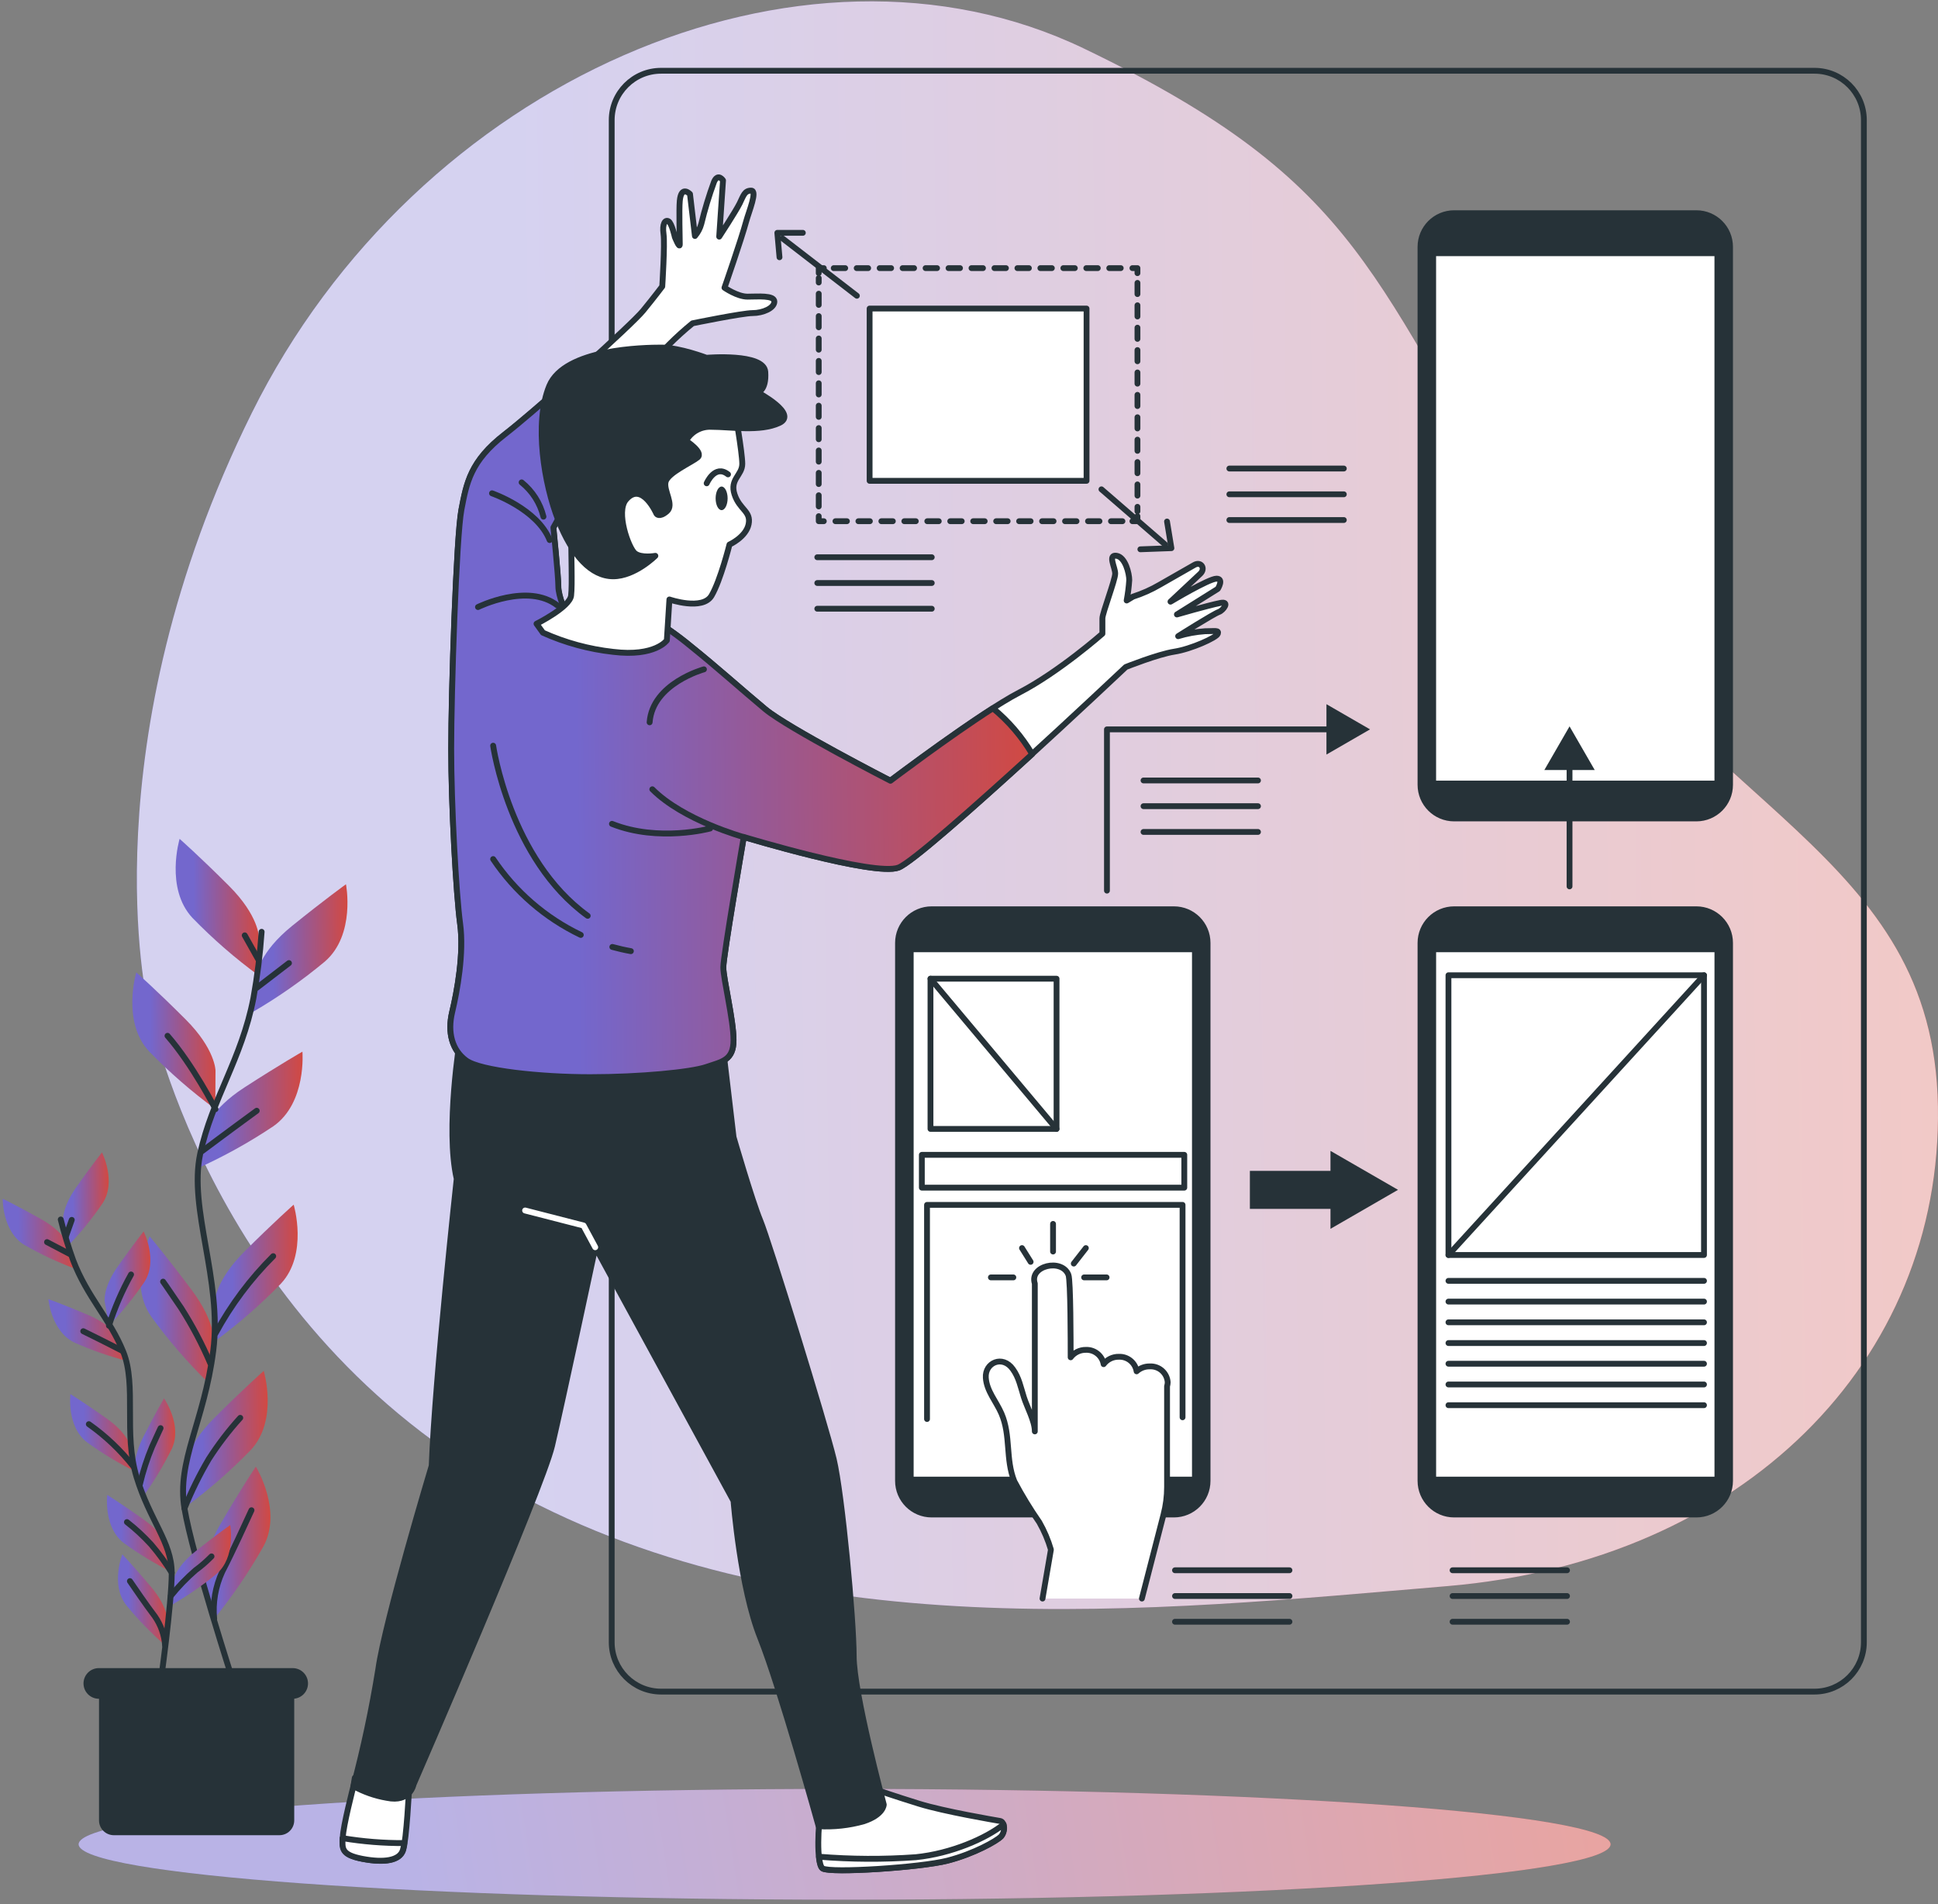 <svg width="341" height="335" viewBox="0 0 341 335" fill="none" xmlns="http://www.w3.org/2000/svg">
<rect x="0" y="0" width="341" height="335" fill="#808080" stroke="none"/>
<path d="M25.986 176.635C25.986 176.635 36.121 231.256 87.529 260.881C138.936 290.507 202.824 283.463 254.753 279.059C306.681 274.656 341.735 239.568 340.988 194.666C340.241 149.764 298.986 142.841 270.039 96.02C241.091 49.198 240.474 32.453 190.734 8.543C140.994 -15.367 73.242 14.275 44.303 72.665C15.364 131.056 25.986 176.635 25.986 176.635Z" fill="url(#paint0_linear_47_2368)"/>
<path opacity="0.7" d="M25.986 176.635C25.986 176.635 36.121 231.256 87.529 260.881C138.936 290.507 202.824 283.463 254.753 279.059C306.681 274.656 341.735 239.568 340.988 194.666C340.241 149.764 298.986 142.841 270.039 96.02C241.091 49.198 240.474 32.453 190.734 8.543C140.994 -15.367 73.242 14.275 44.303 72.665C15.364 131.056 25.986 176.635 25.986 176.635Z" fill="white"/>
<path d="M148.612 334.237C223.047 334.237 283.389 329.874 283.389 324.492C283.389 319.11 223.047 314.747 148.612 314.747C74.177 314.747 13.836 319.11 13.836 324.492C13.836 329.874 74.177 334.237 148.612 334.237Z" fill="url(#paint1_linear_47_2368)"/>
<path opacity="0.5" d="M148.612 334.237C223.047 334.237 283.389 329.874 283.389 324.492C283.389 319.11 223.047 314.747 148.612 314.747C74.177 314.747 13.836 319.11 13.836 324.492C13.836 329.874 74.177 334.237 148.612 334.237Z" fill="white"/>
<path d="M319.273 12.451H116.318C111.521 12.451 107.633 16.34 107.633 21.136V288.943C107.633 293.74 111.521 297.628 116.318 297.628H319.273C324.069 297.628 327.958 293.74 327.958 288.943V21.136C327.958 16.34 324.069 12.451 319.273 12.451Z" stroke="#263238" stroke-width="1.023" stroke-linecap="round" stroke-linejoin="round"/>
<path d="M200.14 90.817V91.703H199.254" stroke="#263238" stroke-width="1.023" stroke-linecap="round" stroke-linejoin="round"/>
<path d="M197.5 91.703H145.832" stroke="#263238" stroke-width="1.023" stroke-linecap="round" stroke-linejoin="round" stroke-dasharray="2.02 2.02"/>
<path d="M144.953 91.703H144.059V90.817" stroke="#263238" stroke-width="1.023" stroke-linecap="round" stroke-linejoin="round"/>
<path d="M144.059 89.106V48.92" stroke="#263238" stroke-width="1.023" stroke-linecap="round" stroke-linejoin="round" stroke-dasharray="1.97 1.97"/>
<path d="M144.059 48.061V47.175H144.953" stroke="#263238" stroke-width="1.023" stroke-linecap="round" stroke-linejoin="round"/>
<path d="M146.699 47.175H198.376" stroke="#263238" stroke-width="1.023" stroke-linecap="round" stroke-linejoin="round" stroke-dasharray="2.02 2.02"/>
<path d="M199.254 47.175H200.14V48.061" stroke="#263238" stroke-width="1.023" stroke-linecap="round" stroke-linejoin="round"/>
<path d="M200.141 49.772V89.966" stroke="#263238" stroke-width="1.023" stroke-linecap="round" stroke-linejoin="round" stroke-dasharray="1.97 1.97"/>
<path d="M191.183 54.288H153.012V84.599H191.183V54.288Z" fill="white" stroke="#263238" stroke-width="1.023" stroke-linecap="round" stroke-linejoin="round"/>
<path d="M150.773 52.038L137.676 41.938" stroke="#263238" stroke-width="1.023" stroke-linecap="round" stroke-linejoin="round"/>
<path d="M193.805 86.093L205.035 95.82" stroke="#263238" stroke-width="1.023" stroke-linecap="round" stroke-linejoin="round"/>
<path d="M137.156 45.264L136.773 40.965H141.264" stroke="#263238" stroke-width="1.023" stroke-linecap="round" stroke-linejoin="round"/>
<path d="M205.342 91.756L206.115 96.446L200.652 96.646" stroke="#263238" stroke-width="1.023" stroke-linecap="round" stroke-linejoin="round"/>
<path d="M238.456 206.009H219.922V212.696H238.456V206.009Z" fill="#263238"/>
<path d="M245.987 209.344L234.105 202.491V216.205L245.987 209.344Z" fill="#263238"/>
<path d="M206.556 159.882H163.929C160.605 159.882 157.91 162.577 157.91 165.901V260.552C157.91 263.876 160.605 266.57 163.929 266.57H206.556C209.88 266.57 212.575 263.876 212.575 260.552V165.901C212.575 162.577 209.88 159.882 206.556 159.882Z" fill="#263238" stroke="#263238" stroke-width="0.829" stroke-linecap="round" stroke-linejoin="round"/>
<path d="M210.153 167.125H160.344V260.23H210.153V167.125Z" fill="white" stroke="#263238" stroke-width="0.829" stroke-linecap="round" stroke-linejoin="round"/>
<path d="M200.919 281.257L204.723 266.492C205.139 264.902 205.35 263.264 205.349 261.62V243.911C205.417 243.682 205.455 243.446 205.462 243.207C205.41 242.418 205.049 241.682 204.457 241.158C203.865 240.634 203.09 240.366 202.3 240.411C201.447 240.394 200.621 240.705 199.99 241.279C199.875 240.541 199.492 239.871 198.913 239.398C198.334 238.925 197.601 238.683 196.855 238.717C196.339 238.707 195.828 238.82 195.364 239.046C194.9 239.273 194.497 239.607 194.188 240.02C194.062 239.292 193.675 238.634 193.1 238.171C192.524 237.707 191.8 237.469 191.062 237.501C190.544 237.493 190.032 237.608 189.567 237.836C189.102 238.064 188.697 238.399 188.387 238.813C188.387 236.468 188.387 225.22 187.996 224.3C186.849 221.338 181.048 222.693 182.081 225.837V251.849C182.081 250.025 180.726 247.619 180.162 245.848C179.597 244.076 179.293 242.374 178.216 240.897C176.427 238.344 173.274 239.751 173.457 242.408C173.604 244.745 175.298 246.586 176.21 248.705C177.895 252.613 176.887 256.704 178.477 260.63C179.797 263.118 181.264 265.525 182.872 267.838C183.738 269.357 184.423 270.972 184.913 272.65L183.436 281.257" fill="white"/>
<path d="M200.919 281.257L204.723 266.492C205.139 264.902 205.35 263.264 205.349 261.62V243.911C205.417 243.682 205.455 243.446 205.462 243.207C205.41 242.418 205.049 241.682 204.457 241.158C203.865 240.634 203.09 240.366 202.3 240.411C201.447 240.394 200.621 240.705 199.99 241.279C199.875 240.541 199.492 239.871 198.913 239.398C198.334 238.925 197.601 238.683 196.855 238.717C196.339 238.707 195.828 238.82 195.364 239.046C194.9 239.273 194.497 239.607 194.188 240.02C194.062 239.292 193.675 238.634 193.1 238.171C192.524 237.707 191.8 237.469 191.062 237.501C190.544 237.493 190.032 237.608 189.567 237.836C189.102 238.064 188.697 238.399 188.387 238.813C188.387 236.468 188.387 225.22 187.996 224.3C186.849 221.338 181.048 222.693 182.081 225.837V251.849C182.081 250.025 180.726 247.619 180.162 245.848C179.597 244.076 179.293 242.374 178.216 240.897C176.427 238.344 173.274 239.751 173.457 242.408C173.604 244.745 175.298 246.586 176.21 248.705C177.895 252.613 176.887 256.704 178.477 260.63C179.797 263.118 181.264 265.525 182.872 267.838C183.738 269.357 184.423 270.972 184.913 272.65L183.436 281.257" stroke="#263238" stroke-width="1.023" stroke-linecap="round" stroke-linejoin="round"/>
<path d="M185.289 215.337V220.201" stroke="#263238" stroke-width="1.023" stroke-linecap="round" stroke-linejoin="round"/>
<path d="M190.758 224.751H194.71" stroke="#263238" stroke-width="1.023" stroke-linecap="round" stroke-linejoin="round"/>
<path d="M174.352 224.751H178.303" stroke="#263238" stroke-width="1.023" stroke-linecap="round" stroke-linejoin="round"/>
<path d="M179.824 219.593L181.344 222.016" stroke="#263238" stroke-width="1.023" stroke-linecap="round" stroke-linejoin="round"/>
<path d="M188.934 222.32L191.061 219.593" stroke="#263238" stroke-width="1.023" stroke-linecap="round" stroke-linejoin="round"/>
<path d="M208.382 203.186H162.203V208.961H208.382V203.186Z" stroke="#263238" stroke-width="1.023" stroke-linecap="round" stroke-linejoin="round"/>
<path d="M185.905 172.197H163.723V198.626H185.905V172.197Z" stroke="#263238" stroke-width="1.023" stroke-linecap="round" stroke-linejoin="round"/>
<path d="M163.723 172.197L185.896 198.626" stroke="#263238" stroke-width="1.023" stroke-linecap="round" stroke-linejoin="round"/>
<path d="M163.113 249.669V211.993H208.076V249.365" stroke="#263238" stroke-width="1.023" stroke-linecap="round" stroke-linejoin="round"/>
<path d="M298.489 159.882H255.863C252.538 159.882 249.844 162.577 249.844 165.901V260.552C249.844 263.876 252.538 266.57 255.863 266.57H298.489C301.813 266.57 304.508 263.876 304.508 260.552V165.901C304.508 162.577 301.813 159.882 298.489 159.882Z" fill="#263238" stroke="#263238" stroke-width="0.829" stroke-linecap="round" stroke-linejoin="round"/>
<path d="M302.087 167.125H252.277V260.23H302.087V167.125Z" fill="white" stroke="#263238" stroke-width="0.829" stroke-linecap="round" stroke-linejoin="round"/>
<path d="M299.826 171.589H254.863V220.808H299.826V171.589Z" stroke="#263238" stroke-width="1.023" stroke-linecap="round" stroke-linejoin="round"/>
<path d="M254.863 225.359H299.826" stroke="#263238" stroke-width="1.023" stroke-linecap="round" stroke-linejoin="round"/>
<path d="M254.863 229.007H299.826" stroke="#263238" stroke-width="1.023" stroke-linecap="round" stroke-linejoin="round"/>
<path d="M254.863 232.654H299.826" stroke="#263238" stroke-width="1.023" stroke-linecap="round" stroke-linejoin="round"/>
<path d="M254.863 236.303H299.826" stroke="#263238" stroke-width="1.023" stroke-linecap="round" stroke-linejoin="round"/>
<path d="M254.863 239.941H299.826" stroke="#263238" stroke-width="1.023" stroke-linecap="round" stroke-linejoin="round"/>
<path d="M254.863 243.59H299.826" stroke="#263238" stroke-width="1.023" stroke-linecap="round" stroke-linejoin="round"/>
<path d="M254.863 247.237H299.826" stroke="#263238" stroke-width="1.023" stroke-linecap="round" stroke-linejoin="round"/>
<path d="M254.863 220.808L299.826 171.589" stroke="#263238" stroke-width="1.023" stroke-linecap="round" stroke-linejoin="round"/>
<path d="M298.489 37.412H255.863C252.538 37.412 249.844 40.107 249.844 43.431V138.082C249.844 141.406 252.538 144.101 255.863 144.101H298.489C301.813 144.101 304.508 141.406 304.508 138.082V43.431C304.508 40.107 301.813 37.412 298.489 37.412Z" fill="#263238" stroke="#263238" stroke-width="0.829" stroke-linecap="round" stroke-linejoin="round"/>
<path d="M302.083 44.655H252.273V137.76H302.083V44.655Z" fill="white" stroke="#263238" stroke-width="0.829" stroke-linecap="round" stroke-linejoin="round"/>
<path d="M194.773 156.703V128.328H234.699" stroke="#263238" stroke-width="1.023" stroke-linecap="round" stroke-linejoin="round"/>
<path d="M233.395 132.758L241.064 128.329L233.395 123.899V132.758Z" fill="#263238"/>
<path d="M276.168 155.956V134.174" stroke="#263238" stroke-width="1.023" stroke-linecap="round" stroke-linejoin="round"/>
<path d="M280.597 135.477L276.168 127.799L271.738 135.477H280.597Z" fill="#263238"/>
<path d="M255.586 276.28H275.727" stroke="#263238" stroke-width="1.023" stroke-linecap="round" stroke-linejoin="round"/>
<path d="M255.586 280.813H275.727" stroke="#263238" stroke-width="1.023" stroke-linecap="round" stroke-linejoin="round"/>
<path d="M255.586 285.339H275.727" stroke="#263238" stroke-width="1.023" stroke-linecap="round" stroke-linejoin="round"/>
<path d="M206.746 276.28H226.887" stroke="#263238" stroke-width="1.023" stroke-linecap="round" stroke-linejoin="round"/>
<path d="M206.75 280.813H226.891" stroke="#263238" stroke-width="1.023" stroke-linecap="round" stroke-linejoin="round"/>
<path d="M206.746 285.339H226.887" stroke="#263238" stroke-width="1.023" stroke-linecap="round" stroke-linejoin="round"/>
<path d="M201.207 137.317H221.348" stroke="#263238" stroke-width="1.023" stroke-linecap="round" stroke-linejoin="round"/>
<path d="M201.207 141.843H221.348" stroke="#263238" stroke-width="1.023" stroke-linecap="round" stroke-linejoin="round"/>
<path d="M201.207 146.376H221.348" stroke="#263238" stroke-width="1.023" stroke-linecap="round" stroke-linejoin="round"/>
<path d="M216.312 82.436H236.453" stroke="#263238" stroke-width="1.023" stroke-linecap="round" stroke-linejoin="round"/>
<path d="M216.312 86.97H236.453" stroke="#263238" stroke-width="1.023" stroke-linecap="round" stroke-linejoin="round"/>
<path d="M216.312 91.495H236.453" stroke="#263238" stroke-width="1.023" stroke-linecap="round" stroke-linejoin="round"/>
<path d="M143.805 98.044H163.946" stroke="#263238" stroke-width="1.023" stroke-linecap="round" stroke-linejoin="round"/>
<path d="M143.805 102.577H163.946" stroke="#263238" stroke-width="1.023" stroke-linecap="round" stroke-linejoin="round"/>
<path d="M143.805 107.103H163.946" stroke="#263238" stroke-width="1.023" stroke-linecap="round" stroke-linejoin="round"/>
<path d="M45.553 164.876C45.553 164.876 45.553 161.124 40.29 155.861C35.026 150.598 31.605 147.593 31.605 147.593C31.605 147.593 28.999 156.278 33.854 161.489C37.449 165.19 41.348 168.584 45.51 171.633L45.553 164.876Z" fill="url(#paint2_linear_47_2368)"/>
<path d="M37.919 188.378C37.919 188.378 37.919 184.617 32.656 179.354C27.393 174.091 23.98 171.086 23.98 171.086C23.98 171.086 21.374 179.771 26.229 184.982C29.826 188.681 33.725 192.074 37.885 195.126L37.919 188.378Z" fill="url(#paint3_linear_47_2368)"/>
<path d="M45.224 171.303C45.224 171.303 45.623 167.569 51.408 162.896C57.192 158.223 60.875 155.583 60.875 155.583C60.875 155.583 62.612 164.459 57.166 169.175C53.203 172.477 48.97 175.44 44.512 178.034L45.224 171.303Z" fill="url(#paint4_linear_47_2368)"/>
<path d="M35.999 199.026C35.999 199.026 36.78 195.352 43.034 191.314C49.287 187.275 53.213 185.034 53.213 185.034C53.213 185.034 53.977 194.041 48.097 198.157C43.807 201.027 39.283 203.531 34.574 205.644L35.999 199.026Z" fill="url(#paint5_linear_47_2368)"/>
<path d="M37.727 229.251C37.727 229.251 37.727 225.49 42.99 220.227C48.253 214.964 51.675 211.959 51.675 211.959C51.675 211.959 54.281 220.644 49.425 225.855C45.83 229.558 41.931 232.954 37.77 236.008L37.727 229.251Z" fill="url(#paint6_linear_47_2368)"/>
<path d="M37.639 236.624C37.639 236.624 38.177 232.907 33.713 226.949C29.249 220.991 26.331 217.534 26.331 217.534C26.331 217.534 22.501 225.724 26.591 231.622C29.619 235.799 32.996 239.712 36.684 243.32L37.639 236.624Z" fill="url(#paint7_linear_47_2368)"/>
<path d="M32.457 258.493C32.457 258.493 32.457 254.733 37.72 249.469C42.983 244.206 46.405 241.201 46.405 241.201C46.405 241.201 49.011 249.843 44.147 255.097C40.557 258.8 36.661 262.193 32.501 265.242L32.457 258.493Z" fill="url(#paint8_linear_47_2368)"/>
<path d="M35.967 278.313C35.967 278.313 35.02 274.674 38.746 268.23C42.472 261.785 45.017 258.042 45.017 258.042C45.017 258.042 49.75 265.737 46.363 272.06C43.83 276.551 40.924 280.821 37.678 284.827L35.967 278.313Z" fill="url(#paint9_linear_47_2368)"/>
<path d="M46.033 163.947C45.764 167.859 45.283 171.752 44.591 175.611C42.507 186.355 37.313 193.294 35.228 202.996C33.144 212.697 39.12 225.212 37.521 237.676C35.923 250.139 31.068 257.078 32.458 265.399C33.848 273.719 41.143 296.248 41.143 296.248" stroke="#263238" stroke-width="1.035" stroke-linecap="round" stroke-linejoin="round"/>
<path d="M45.172 173.804L50.843 169.453" stroke="#263238" stroke-width="1.035" stroke-linecap="round" stroke-linejoin="round"/>
<path d="M45.434 168.793L43.062 164.572" stroke="#263238" stroke-width="1.035" stroke-linecap="round" stroke-linejoin="round"/>
<path d="M35.539 202.553C35.539 202.553 40.29 198.992 45.171 195.431" stroke="#263238" stroke-width="1.035" stroke-linecap="round" stroke-linejoin="round"/>
<path d="M37.919 195.144C37.919 195.144 33.958 187.388 29.477 182.246" stroke="#263238" stroke-width="1.035" stroke-linecap="round" stroke-linejoin="round"/>
<path d="M37.918 234.601C40.625 229.605 44.045 225.029 48.071 221.018" stroke="#263238" stroke-width="1.035" stroke-linecap="round" stroke-linejoin="round"/>
<path d="M37.007 239.873C35.563 236.482 33.84 233.217 31.857 230.111C29.095 226.029 28.695 225.499 28.695 225.499" stroke="#263238" stroke-width="1.035" stroke-linecap="round" stroke-linejoin="round"/>
<path d="M32.457 265.398C33.659 262.399 35.087 259.495 36.73 256.713C38.374 254.147 40.227 251.721 42.271 249.461" stroke="#263238" stroke-width="1.035" stroke-linecap="round" stroke-linejoin="round"/>
<path d="M37.684 284.853C37.409 282.003 37.898 279.131 39.1 276.533C41.08 272.703 43.321 267.7 44.25 265.72" stroke="#263238" stroke-width="1.035" stroke-linecap="round" stroke-linejoin="round"/>
<path d="M11.1 215.111C11.1 215.111 10.692 212.757 13.419 208.884C16.146 205.01 17.944 202.761 17.944 202.761C17.944 202.761 20.549 207.902 18.039 211.733C16.184 214.444 14.104 216.995 11.821 219.358L11.1 215.111Z" fill="url(#paint10_linear_47_2368)"/>
<path d="M18.427 229.008C18.427 229.008 18.027 226.645 20.754 222.78C23.482 218.915 25.271 216.657 25.271 216.657C25.271 216.657 27.876 221.79 25.366 225.62C23.515 228.331 21.441 230.881 19.165 233.246L18.427 229.008Z" fill="url(#paint11_linear_47_2368)"/>
<path d="M12.002 219.097C12.002 219.097 11.342 216.796 7.208 214.486C3.074 212.175 0.477 210.907 0.477 210.907C0.477 210.907 0.373 216.657 4.281 219.028C7.123 220.667 10.098 222.065 13.175 223.205L12.002 219.097Z" fill="url(#paint12_linear_47_2368)"/>
<path d="M20.793 235.478C20.793 235.478 19.924 233.255 15.581 231.396C11.239 229.537 8.512 228.573 8.512 228.573C8.512 228.573 9.015 234.297 13.15 236.242C16.15 237.574 19.255 238.655 22.434 239.473L20.793 235.478Z" fill="url(#paint13_linear_47_2368)"/>
<path d="M22.988 254.611C22.988 254.611 22.58 252.257 18.707 249.53C14.833 246.803 12.393 245.283 12.393 245.283C12.393 245.283 11.68 250.989 15.311 253.76C17.966 255.691 20.778 257.396 23.718 258.858L22.988 254.611Z" fill="url(#paint14_linear_47_2368)"/>
<path d="M23.838 259.232C23.838 259.232 23.109 256.939 25.254 252.735C27.399 248.532 28.858 246.03 28.858 246.03C28.858 246.03 32.15 250.746 30.231 254.898C28.78 257.842 27.087 260.66 25.167 263.322L23.838 259.232Z" fill="url(#paint15_linear_47_2368)"/>
<path d="M30.45 278.244C30.45 278.244 30.72 275.864 34.428 272.92C38.137 269.975 40.508 268.325 40.508 268.325C40.508 268.325 41.55 273.979 38.076 276.95C35.534 279.027 32.824 280.889 29.973 282.517L30.45 278.244Z" fill="url(#paint16_linear_47_2368)"/>
<path d="M29.469 272.381C29.469 272.381 29.061 270.019 25.196 267.292C21.331 264.565 18.873 263.019 18.873 263.019C18.873 263.019 18.161 268.725 21.8 271.495C24.454 273.428 27.266 275.133 30.207 276.593L29.469 272.381Z" fill="url(#paint17_linear_47_2368)"/>
<path d="M29.415 285.192C29.415 285.192 29.623 282.803 26.566 279.19C23.509 275.577 21.529 273.476 21.529 273.476C21.529 273.476 19.392 278.817 22.215 282.421C24.294 284.96 26.58 287.322 29.05 289.482L29.415 285.192Z" fill="url(#paint18_linear_47_2368)"/>
<path d="M10.691 214.564C11.288 216.987 12.013 219.376 12.863 221.721C15.338 228.235 19.351 232.022 21.704 237.884C24.058 243.747 21.704 252.232 24.032 259.875C26.359 267.518 30.19 271.339 30.216 276.707C30.242 282.074 28.131 296.995 28.131 296.995" stroke="#263238" stroke-width="1.035" stroke-linecap="round" stroke-linejoin="round"/>
<path d="M12.307 220.652L8.277 218.542" stroke="#263238" stroke-width="1.035" stroke-linecap="round" stroke-linejoin="round"/>
<path d="M11.594 217.543L12.627 214.634" stroke="#263238" stroke-width="1.035" stroke-linecap="round" stroke-linejoin="round"/>
<path d="M21.462 237.641C21.462 237.641 18.1 235.904 14.652 234.219" stroke="#263238" stroke-width="1.035" stroke-linecap="round" stroke-linejoin="round"/>
<path d="M19.168 233.246C20.158 230.12 21.461 227.102 23.059 224.239" stroke="#263238" stroke-width="1.035" stroke-linecap="round" stroke-linejoin="round"/>
<path d="M23.45 257.99C21.217 255.152 18.584 252.653 15.633 250.573" stroke="#263238" stroke-width="1.035" stroke-linecap="round" stroke-linejoin="round"/>
<path d="M24.605 261.195C25.139 258.912 25.862 256.678 26.768 254.516C28.062 251.658 28.253 251.276 28.253 251.276" stroke="#263238" stroke-width="1.035" stroke-linecap="round" stroke-linejoin="round"/>
<path d="M30.059 280.779C31.371 279.155 32.824 277.649 34.401 276.28C35.404 275.545 36.345 274.728 37.215 273.84" stroke="#263238" stroke-width="1.035" stroke-linecap="round" stroke-linejoin="round"/>
<path d="M30.213 276.706C29.138 274.965 27.93 273.31 26.6 271.755C25.292 270.321 23.865 268.999 22.336 267.804" stroke="#263238" stroke-width="1.035" stroke-linecap="round" stroke-linejoin="round"/>
<path d="M29.052 289.482C28.915 287.663 28.298 285.912 27.263 284.41C25.604 282.23 23.65 279.329 22.859 278.191" stroke="#263238" stroke-width="1.035" stroke-linecap="round" stroke-linejoin="round"/>
<path d="M17.387 294.398H51.771V320.289C51.771 320.98 51.497 321.643 51.008 322.131C50.52 322.62 49.857 322.894 49.166 322.894H20.027C19.336 322.894 18.673 322.62 18.185 322.131C17.696 321.643 17.422 320.98 17.422 320.289V294.398H17.387Z" fill="#263238"/>
<path d="M51.503 298.889H17.388C17.033 298.889 16.683 298.819 16.355 298.683C16.028 298.547 15.731 298.348 15.481 298.097C15.231 297.846 15.033 297.548 14.898 297.221C14.763 296.893 14.694 296.542 14.695 296.188C14.695 295.473 14.979 294.789 15.484 294.284C15.989 293.779 16.674 293.495 17.388 293.495H51.503C52.217 293.495 52.902 293.779 53.407 294.284C53.912 294.789 54.195 295.473 54.195 296.188C54.197 296.542 54.128 296.893 53.993 297.221C53.858 297.548 53.66 297.846 53.41 298.097C53.16 298.348 52.863 298.547 52.535 298.683C52.208 298.819 51.857 298.889 51.503 298.889Z" fill="#263238"/>
<path d="M62.196 314.259C62.196 314.259 60.328 321.45 60.328 323.265C60.328 325.081 59.877 326.297 63.802 327.052C67.728 327.808 70.316 327.356 70.924 325.541C71.532 323.726 71.984 314.624 71.984 314.624L62.43 312.8L62.196 314.259Z" fill="white" stroke="#263238" stroke-width="1.035" stroke-linecap="round" stroke-linejoin="round"/>
<path d="M70.879 325.55C71.002 325.135 71.089 324.711 71.139 324.282C67.497 324.301 63.859 324.01 60.266 323.413C60.266 325.15 59.927 326.323 63.74 327.052C67.552 327.782 70.297 327.365 70.879 325.55Z" fill="white" stroke="#263238" stroke-width="1.035" stroke-linecap="round" stroke-linejoin="round"/>
<path d="M154.3 314.937C154.3 314.937 157.331 315.996 161.734 317.36C166.138 318.723 175.101 320.243 175.969 320.391C176.838 320.538 176.838 322.362 176.117 323.127C175.396 323.891 171.418 326.158 166.72 327.365C162.021 328.572 146.092 329.641 144.729 328.737C143.591 327.973 143.973 320.547 144.425 318.88C144.876 317.212 154.3 314.937 154.3 314.937Z" fill="white" stroke="#263238" stroke-width="1.035" stroke-linecap="round" stroke-linejoin="round"/>
<path d="M176.132 323.127C176.38 322.839 176.551 322.492 176.63 322.121C176.709 321.749 176.693 321.363 176.584 320.999C173.51 323.448 167.369 326.141 161.124 326.766C155.456 327.17 149.765 327.141 144.102 326.679C144.214 327.721 144.414 328.512 144.744 328.738C146.108 329.606 162.028 328.581 166.735 327.365C171.442 326.149 175.377 323.882 176.132 323.127Z" fill="white" stroke="#263238" stroke-width="1.035" stroke-linecap="round" stroke-linejoin="round"/>
<path d="M80.955 182.74C80.955 182.74 78.35 198.599 80.365 207.406C80.365 207.406 76.552 242.338 75.961 257.902C75.961 257.902 67.745 285.208 66.564 293.719C65.452 300.635 63.994 307.49 62.195 314.26C64.023 315.271 66.008 315.966 68.067 316.318C72.183 317.187 72.765 313.964 72.765 313.964C72.765 313.964 95.347 262.001 97.136 254.367C98.925 246.733 104.753 219.444 104.753 219.444L129.071 264.068C129.071 264.068 130.252 279.337 133.77 288.143C137.287 296.95 144.044 321.312 144.044 321.312C146.717 321.461 149.396 321.167 151.974 320.443C155.5 319.271 155.5 317.508 155.5 317.508C155.5 317.508 150.211 297.836 150.211 291.383C150.211 284.93 148.161 262.904 146.693 256.738C145.225 250.571 135.238 218.28 133.77 214.754C132.302 211.228 129.071 200.076 129.071 200.076L127.021 182.749C127.021 182.749 101.8 189.793 80.955 182.74Z" fill="#263238" stroke="#263238" stroke-width="1.035" stroke-linecap="round" stroke-linejoin="round"/>
<path d="M99.581 107.917C99.581 107.917 98.227 104.99 98.227 103.193C98.227 101.395 97.358 92.849 97.358 92.849C97.358 92.849 110.386 69.251 113.99 64.752C116.341 61.871 118.977 59.234 121.859 56.883C121.859 56.883 130.631 55.086 132.429 55.086C134.227 55.086 136.25 54.217 136.25 53.062C136.25 51.907 133.323 52.193 131.525 52.193C129.728 52.193 127.478 50.621 127.478 50.621C127.478 50.621 130.405 42.24 131.3 38.931C131.777 37.194 133.323 33.538 132.168 33.538C131.013 33.538 130.822 34.406 130.145 35.787C129.467 37.168 126.549 41.632 126.549 41.632L127.218 31.74C127.218 31.74 126.349 30.393 125.646 31.966C124.755 34.393 124.004 36.869 123.396 39.383C123.188 40.17 122.805 40.9 122.276 41.519L121.407 34.145C121.407 34.145 119.879 32.521 119.609 35.335C119.462 36.899 119.609 42.084 119.609 42.978C119.609 43.873 118.741 41.702 118.741 41.702C118.741 41.702 118.211 39.261 117.621 38.931C117.03 38.601 116.5 39.383 116.752 41.181C117.004 42.978 116.526 50.395 116.526 50.395C116.526 50.395 115.18 52.193 113.156 54.669C111.133 57.144 94.918 71.752 88.838 76.477C82.758 81.202 82.098 85.023 81.195 89.739C80.292 94.455 79.397 121.874 79.397 131.784C79.397 141.694 80.266 157.405 80.969 162.582C81.673 167.758 80.431 174.428 79.562 178.059C78.694 181.689 79.562 184.798 82.037 186.596C84.513 188.394 95.065 189.523 103.837 189.523C112.609 189.523 121.598 188.655 124.299 187.725C127 186.796 129.068 186.587 129.068 183.001C129.068 179.414 127.27 172.214 127.27 170.19C127.27 168.166 130.874 147.261 130.874 147.261C130.874 147.261 153.803 154.209 158.076 152.655C162.349 151.1 198.089 117.358 198.089 117.358C198.089 117.358 203.708 115.109 206.635 114.657C209.562 114.205 214.052 112.19 214.278 111.513C214.503 110.836 213.826 111.061 212.028 111.061C210.425 111.171 208.84 111.462 207.303 111.93C207.303 111.93 213.444 108.039 214.503 107.657C215.233 107.387 216.492 105.729 214.729 106.085C212.515 106.528 207.086 108.108 207.086 108.108L214.278 103.609C214.278 103.609 215.398 101.812 214.052 101.812C212.706 101.812 205.957 105.859 205.957 105.859L211.168 100.978C212.185 100.04 211.333 98.711 210.135 99.406L204.055 102.88C202.573 103.747 201 104.448 199.365 104.973L198.245 105.65C198.468 104.462 198.619 103.261 198.697 102.055C198.697 100.926 198.019 98.007 196.447 97.782C194.875 97.556 196.221 99.805 196.221 100.926C196.221 102.046 193.972 107.874 193.972 108.794V111.496C193.972 111.496 186.329 118.235 179.363 121.84C172.398 125.444 156.652 137.351 156.652 137.351C156.652 137.351 138.673 128.128 134.626 124.758C130.579 121.388 126.08 117.341 121.598 113.745C119.271 111.81 116.791 110.067 114.181 108.534L99.581 107.917Z" fill="white" stroke="#263238" stroke-width="1.035" stroke-linecap="round" stroke-linejoin="round"/>
<path d="M174.708 124.619C167.074 129.5 156.678 137.369 156.678 137.369C156.678 137.369 138.699 128.145 134.652 124.776C130.605 121.406 126.106 117.358 121.624 113.763C119.297 111.827 116.817 110.085 114.207 108.552L99.599 107.883C99.599 107.883 98.244 104.956 98.244 103.158C98.244 101.36 97.375 92.814 97.375 92.814C97.375 92.814 104.106 80.655 109.231 72.1L108.822 71.683C106.304 69.173 102.821 67.818 99.781 67.08C95.543 70.841 91.331 74.463 88.829 76.408C82.75 81.124 82.09 84.954 81.186 89.67C80.283 94.386 79.388 121.805 79.388 131.715C79.388 141.625 80.257 157.336 80.96 162.513C81.664 167.689 80.431 174.429 79.562 178.059C78.694 181.689 79.562 184.799 82.037 186.597C84.513 188.394 95.065 189.523 103.837 189.523C112.609 189.523 121.598 188.655 124.299 187.726C127 186.796 129.068 186.588 129.068 183.001C129.068 179.414 127.27 172.214 127.27 170.19C127.27 168.167 130.874 147.261 130.874 147.261C130.874 147.261 153.803 154.21 158.076 152.655C160.351 151.786 171.625 141.799 181.621 132.679C179.802 129.612 177.463 126.884 174.708 124.619Z" fill="url(#paint19_linear_47_2368)" stroke="#263238" stroke-width="1.035" stroke-linecap="round" stroke-linejoin="round"/>
<path d="M123.858 117.767C123.858 117.767 114.808 120.233 114.305 127.086" stroke="#263238" stroke-width="1.035" stroke-linecap="round" stroke-linejoin="round"/>
<path d="M130.805 147.261C130.805 147.261 120.262 144.36 114.781 138.871" stroke="#263238" stroke-width="1.035" stroke-linecap="round" stroke-linejoin="round"/>
<path d="M124.954 145.768C124.954 145.768 115.905 148.234 107.68 144.951" stroke="#263238" stroke-width="1.035" stroke-linecap="round" stroke-linejoin="round"/>
<path d="M86.773 131.202C86.773 131.202 89.631 151.178 103.406 161.131" stroke="#263238" stroke-width="1.035" stroke-linecap="round" stroke-linejoin="round"/>
<path d="M107.746 166.611C108.797 166.898 109.883 167.15 111.003 167.35" stroke="#263238" stroke-width="1.035" stroke-linecap="round" stroke-linejoin="round"/>
<path d="M86.773 151.152C90.626 156.899 95.95 161.506 102.19 164.493" stroke="#263238" stroke-width="1.035" stroke-linecap="round" stroke-linejoin="round"/>
<path d="M84.106 106.805C84.106 106.805 92.877 102.463 98.089 106.527" stroke="#263238" stroke-width="1.035" stroke-linecap="round" stroke-linejoin="round"/>
<path d="M86.574 86.795C86.574 86.795 94.53 89.539 96.719 95.02" stroke="#263238" stroke-width="1.035" stroke-linecap="round" stroke-linejoin="round"/>
<path d="M91.785 84.876C93.688 86.412 95.037 88.529 95.624 90.903" stroke="#263238" stroke-width="1.035" stroke-linecap="round" stroke-linejoin="round"/>
<path d="M129.251 71.944C129.251 71.944 130.606 79.587 130.606 81.61C130.606 83.634 128.357 84.311 129.251 87.004C130.146 89.696 132.178 89.931 131.726 92.215C131.275 94.499 128.357 95.811 128.357 95.811C128.357 95.811 126.785 102.107 125.204 104.8C123.623 107.492 117.787 105.477 117.787 105.477L117.335 112.668C117.335 112.668 115.311 115.595 107.894 114.692C103.624 114.221 99.454 113.084 95.535 111.322L94.406 109.75C94.406 109.75 100.251 106.823 100.486 104.8C100.72 102.776 100.486 98.06 100.486 91.312C100.486 84.563 98.462 71.527 109.475 68.157C120.488 64.787 129.251 71.944 129.251 71.944Z" fill="white" stroke="#263238" stroke-width="1.035" stroke-linecap="round" stroke-linejoin="round"/>
<path d="M115.519 90.399C115.519 90.399 112.983 84.58 110.143 87.906C108.302 90.069 110.595 96.453 111.715 97.347C112.836 98.242 115.311 97.799 115.311 97.799C115.311 97.799 111.715 101.395 107.894 101.395C104.072 101.395 100.703 97.799 98.227 91.502C95.752 85.206 93.954 74.418 96.655 67.896C99.356 61.373 113.296 61.156 116.44 61.156C119.584 61.156 124.309 62.954 124.309 62.954C124.309 62.954 134.427 62.086 134.653 65.429C134.879 68.773 133.298 69.025 133.298 69.025C133.298 69.025 140.498 72.847 137.119 74.418C133.741 75.99 128.582 75.096 125.203 75.096C124.299 75.043 123.398 75.247 122.604 75.683C121.809 76.12 121.154 76.771 120.713 77.562C120.713 77.562 123.857 79.586 122.737 80.489C121.616 81.393 117.526 83.182 117.118 84.763C116.709 86.343 118.69 88.81 117.335 89.974C115.98 91.137 115.519 90.399 115.519 90.399Z" fill="#263238" stroke="#263238" stroke-width="1.035" stroke-linecap="round" stroke-linejoin="round"/>
<path d="M128.028 87.681C128.028 88.828 127.551 89.757 126.969 89.757C126.387 89.757 125.918 88.828 125.918 87.681C125.918 86.535 126.396 85.606 126.969 85.606C127.542 85.606 128.028 86.535 128.028 87.681Z" fill="#263238"/>
<path d="M124.344 85.032C124.344 85.032 125.794 81.644 128.096 83.46" stroke="#263238" stroke-width="1.035" stroke-linecap="round" stroke-linejoin="round"/>
<path d="M104.731 219.443L102.673 215.622L92.398 212.981" stroke="white" stroke-width="1.035" stroke-linecap="round" stroke-linejoin="round"/>
<defs>
<linearGradient id="paint0_linear_47_2368" x1="93.997" y1="255.046" x2="341.524" y2="251.926" gradientUnits="userSpaceOnUse">
<stop stop-color="#7367CD"/>
<stop offset="0.423" stop-color="#995892"/>
<stop offset="1" stop-color="#D14943"/>
</linearGradient>
<linearGradient id="paint1_linear_47_2368" x1="73.302" y1="332.304" x2="278.892" y2="300.318" gradientUnits="userSpaceOnUse">
<stop stop-color="#7367CD"/>
<stop offset="0.423" stop-color="#995892"/>
<stop offset="1" stop-color="#D14943"/>
</linearGradient>
<linearGradient id="paint2_linear_47_2368" x1="34.138" y1="169.249" x2="45.578" y2="169.171" gradientUnits="userSpaceOnUse">
<stop stop-color="#7367CD"/>
<stop offset="0.423" stop-color="#995892"/>
<stop offset="1" stop-color="#D14943"/>
</linearGradient>
<linearGradient id="paint3_linear_47_2368" x1="26.511" y1="192.742" x2="37.945" y2="192.664" gradientUnits="userSpaceOnUse">
<stop stop-color="#7367CD"/>
<stop offset="0.423" stop-color="#995892"/>
<stop offset="1" stop-color="#D14943"/>
</linearGradient>
<linearGradient id="paint4_linear_47_2368" x1="48.18" y1="175.808" x2="61.167" y2="175.699" gradientUnits="userSpaceOnUse">
<stop stop-color="#7367CD"/>
<stop offset="0.423" stop-color="#995892"/>
<stop offset="1" stop-color="#D14943"/>
</linearGradient>
<linearGradient id="paint5_linear_47_2368" x1="38.693" y1="203.6" x2="53.277" y2="203.452" gradientUnits="userSpaceOnUse">
<stop stop-color="#7367CD"/>
<stop offset="0.423" stop-color="#995892"/>
<stop offset="1" stop-color="#D14943"/>
</linearGradient>
<linearGradient id="paint6_linear_47_2368" x1="40.958" y1="233.623" x2="52.399" y2="233.545" gradientUnits="userSpaceOnUse">
<stop stop-color="#7367CD"/>
<stop offset="0.423" stop-color="#995892"/>
<stop offset="1" stop-color="#D14943"/>
</linearGradient>
<linearGradient id="paint7_linear_47_2368" x1="27.561" y1="240.763" x2="37.682" y2="240.706" gradientUnits="userSpaceOnUse">
<stop stop-color="#7367CD"/>
<stop offset="0.423" stop-color="#995892"/>
<stop offset="1" stop-color="#D14943"/>
</linearGradient>
<linearGradient id="paint8_linear_47_2368" x1="35.688" y1="262.858" x2="47.128" y2="262.779" gradientUnits="userSpaceOnUse">
<stop stop-color="#7367CD"/>
<stop offset="0.423" stop-color="#995892"/>
<stop offset="1" stop-color="#D14943"/>
</linearGradient>
<linearGradient id="paint9_linear_47_2368" x1="38.446" y1="282.171" x2="47.605" y2="282.126" gradientUnits="userSpaceOnUse">
<stop stop-color="#7367CD"/>
<stop offset="0.423" stop-color="#995892"/>
<stop offset="1" stop-color="#D14943"/>
</linearGradient>
<linearGradient id="paint10_linear_47_2368" x1="12.855" y1="217.712" x2="19.145" y2="217.678" gradientUnits="userSpaceOnUse">
<stop stop-color="#7367CD"/>
<stop offset="0.423" stop-color="#995892"/>
<stop offset="1" stop-color="#D14943"/>
</linearGradient>
<linearGradient id="paint11_linear_47_2368" x1="20.182" y1="231.601" x2="26.472" y2="231.566" gradientUnits="userSpaceOnUse">
<stop stop-color="#7367CD"/>
<stop offset="0.423" stop-color="#995892"/>
<stop offset="1" stop-color="#D14943"/>
</linearGradient>
<linearGradient id="paint12_linear_47_2368" x1="3.278" y1="221.986" x2="13.196" y2="221.871" gradientUnits="userSpaceOnUse">
<stop stop-color="#7367CD"/>
<stop offset="0.423" stop-color="#995892"/>
<stop offset="1" stop-color="#D14943"/>
</linearGradient>
<linearGradient id="paint13_linear_47_2368" x1="11.583" y1="238.392" x2="22.457" y2="238.236" gradientUnits="userSpaceOnUse">
<stop stop-color="#7367CD"/>
<stop offset="0.423" stop-color="#995892"/>
<stop offset="1" stop-color="#D14943"/>
</linearGradient>
<linearGradient id="paint14_linear_47_2368" x1="14.847" y1="257.512" x2="23.737" y2="257.428" gradientUnits="userSpaceOnUse">
<stop stop-color="#7367CD"/>
<stop offset="0.423" stop-color="#995892"/>
<stop offset="1" stop-color="#D14943"/>
</linearGradient>
<linearGradient id="paint15_linear_47_2368" x1="25.288" y1="261.608" x2="30.844" y2="261.582" gradientUnits="userSpaceOnUse">
<stop stop-color="#7367CD"/>
<stop offset="0.423" stop-color="#995892"/>
<stop offset="1" stop-color="#D14943"/>
</linearGradient>
<linearGradient id="paint16_linear_47_2368" x1="32.329" y1="281.109" x2="40.673" y2="281.039" gradientUnits="userSpaceOnUse">
<stop stop-color="#7367CD"/>
<stop offset="0.423" stop-color="#995892"/>
<stop offset="1" stop-color="#D14943"/>
</linearGradient>
<linearGradient id="paint17_linear_47_2368" x1="21.329" y1="275.247" x2="30.226" y2="275.163" gradientUnits="userSpaceOnUse">
<stop stop-color="#7367CD"/>
<stop offset="0.423" stop-color="#995892"/>
<stop offset="1" stop-color="#D14943"/>
</linearGradient>
<linearGradient id="paint18_linear_47_2368" x1="22.665" y1="287.895" x2="29.433" y2="287.854" gradientUnits="userSpaceOnUse">
<stop stop-color="#7367CD"/>
<stop offset="0.423" stop-color="#995892"/>
<stop offset="1" stop-color="#D14943"/>
</linearGradient>
<linearGradient id="paint19_linear_47_2368" x1="101.822" y1="177.38" x2="181.797" y2="176.628" gradientUnits="userSpaceOnUse">
<stop stop-color="#7367CD"/>
<stop offset="0.423" stop-color="#995892"/>
<stop offset="1" stop-color="#D14943"/>
</linearGradient>
</defs>
</svg>
